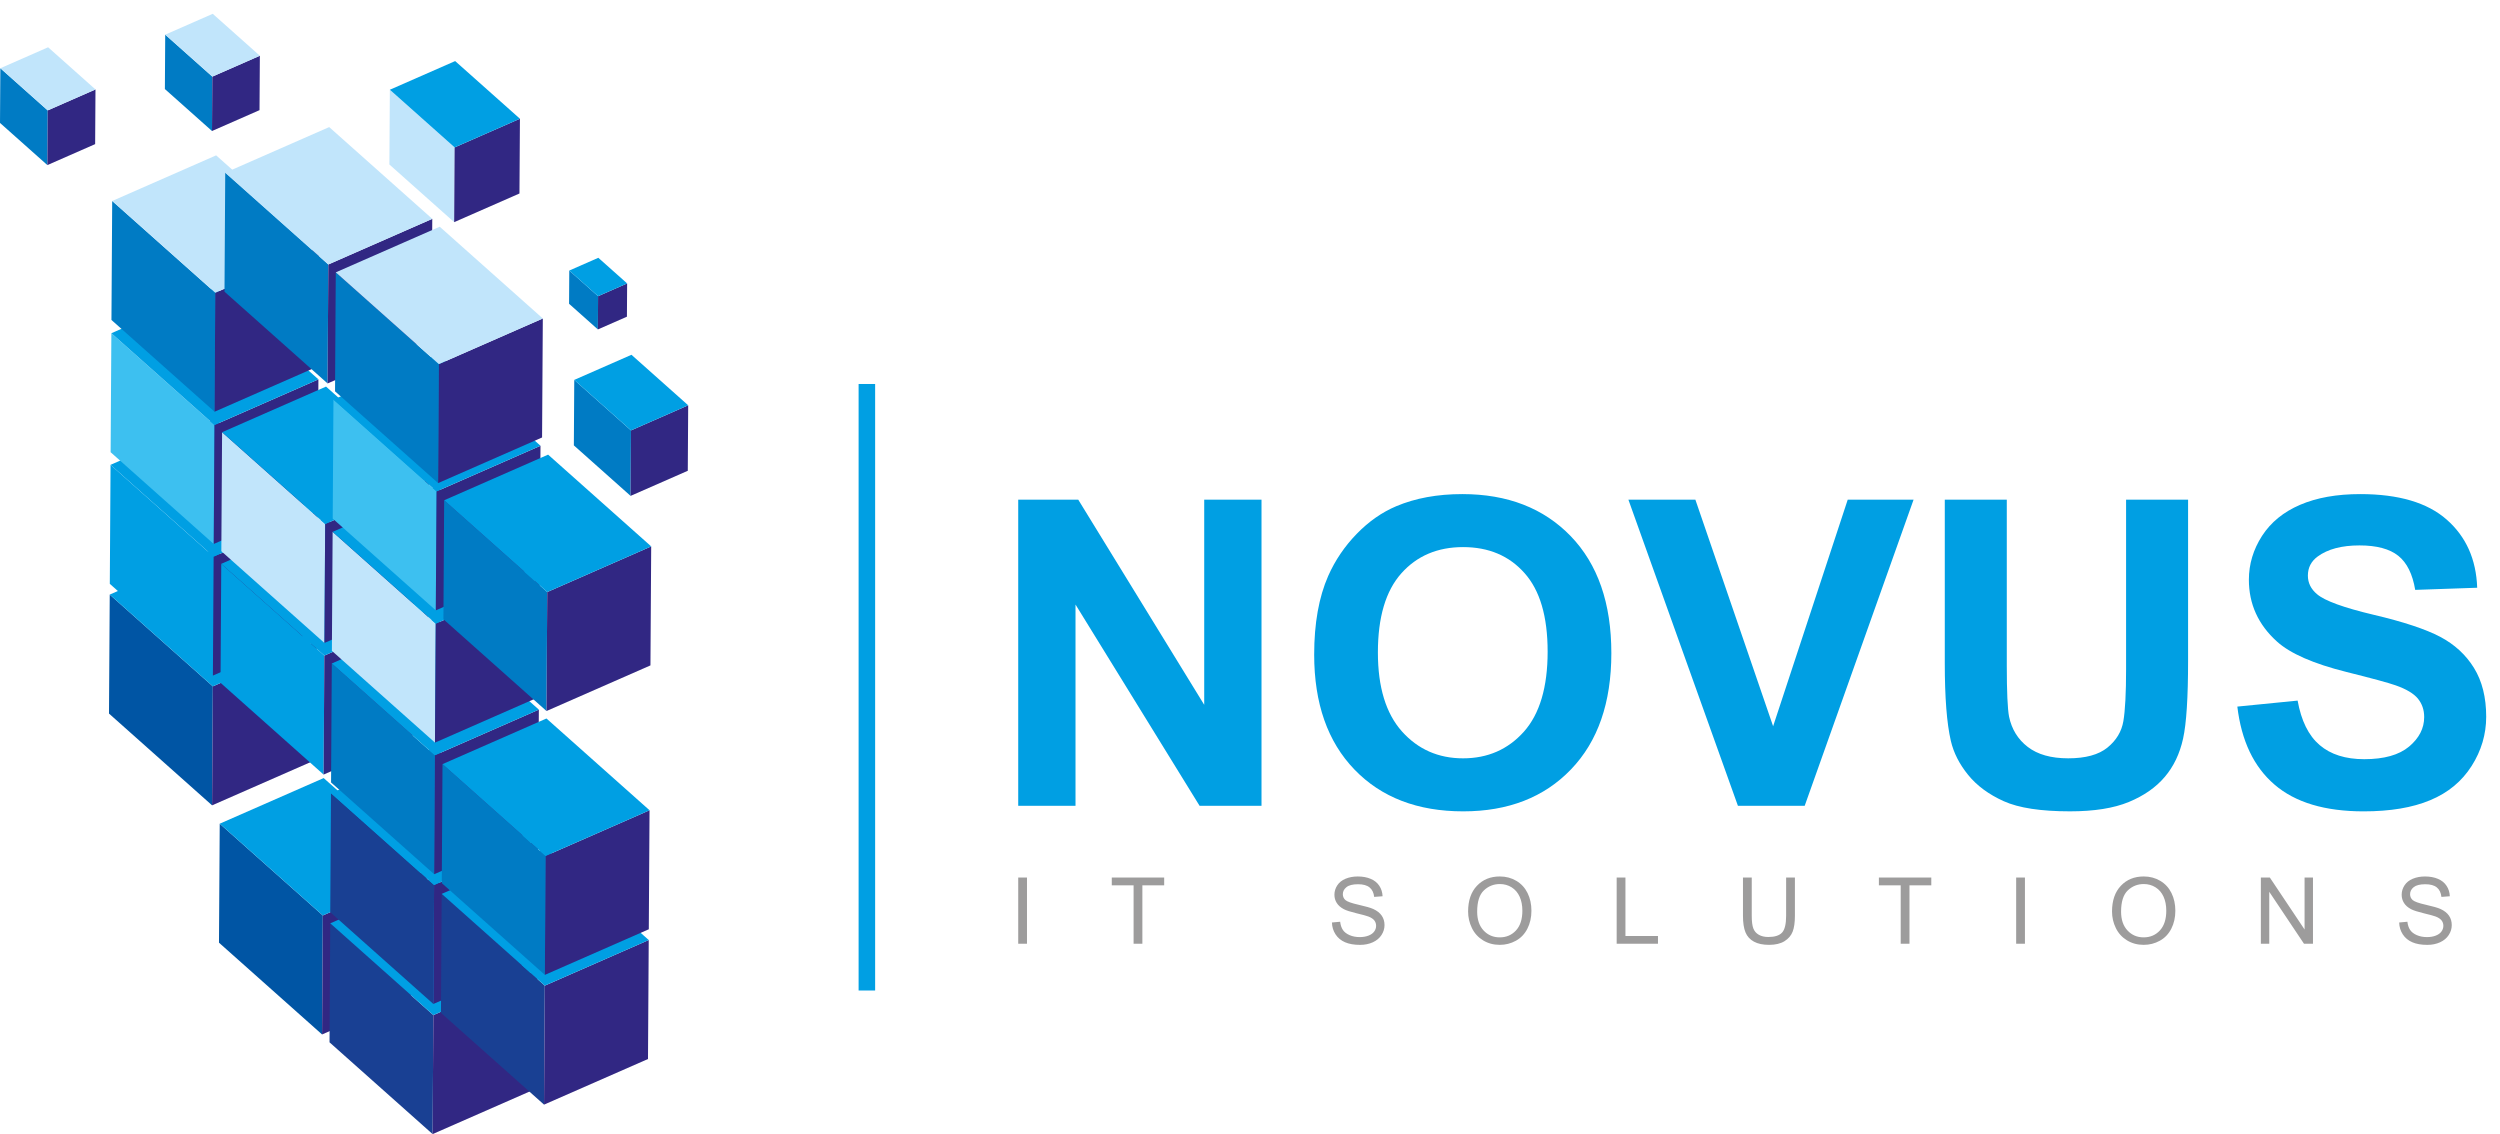 <?xml version="1.0" encoding="utf-8"?>
<!-- Generator: Adobe Illustrator 16.0.0, SVG Export Plug-In . SVG Version: 6.00 Build 0)  -->
<!DOCTYPE svg PUBLIC "-//W3C//DTD SVG 1.1//EN" "http://www.w3.org/Graphics/SVG/1.1/DTD/svg11.dtd">
<svg version="1.1" id="Layer_1" xmlns="http://www.w3.org/2000/svg" xmlns:xlink="http://www.w3.org/1999/xlink" x="0px" y="0px"
	 width="362.184px" height="164.3px" viewBox="0 0 362.184 164.3" enable-background="new 0 0 362.184 164.3" xml:space="preserve">
<polygon fill-rule="evenodd" clip-rule="evenodd" fill="#0055A4" points="31.832,119.332 46.767,132.626 46.659,149.865 
	31.725,136.57 "/>
<polygon fill-rule="evenodd" clip-rule="evenodd" fill="#312783" points="61.826,126.017 46.767,132.626 46.659,149.865 
	61.718,143.255 "/>
<polygon fill-rule="evenodd" clip-rule="evenodd" fill="#009FE3" points="61.826,126.017 46.767,132.626 31.832,119.332 
	46.892,112.721 "/>
<polygon fill-rule="evenodd" clip-rule="evenodd" fill="#194093" points="47.847,133.767 62.782,147.062 62.674,164.3 
	47.739,151.005 "/>
<polygon fill-rule="evenodd" clip-rule="evenodd" fill="#312783" points="77.841,140.452 62.782,147.062 62.674,164.3 
	77.733,157.69 "/>
<polygon fill-rule="evenodd" clip-rule="evenodd" fill="#009FE3" points="77.841,140.452 62.782,147.062 47.847,133.767 
	62.906,127.157 "/>
<polygon fill-rule="evenodd" clip-rule="evenodd" fill="#0055A4" points="15.898,86.14 30.833,99.435 30.725,116.673 
	15.791,103.378 "/>
<polygon fill-rule="evenodd" clip-rule="evenodd" fill="#312783" points="45.892,92.825 30.833,99.435 30.725,116.673 
	45.785,110.063 "/>
<polygon fill-rule="evenodd" clip-rule="evenodd" fill="#009FE3" points="45.892,92.825 30.833,99.435 15.898,86.14 30.958,79.53 
	"/>
<polygon fill-rule="evenodd" clip-rule="evenodd" fill="#194093" points="47.953,114.917 62.887,128.211 62.78,145.45 
	47.845,132.155 "/>
<polygon fill-rule="evenodd" clip-rule="evenodd" fill="#312783" points="77.946,121.602 62.887,128.211 62.78,145.45 
	77.839,138.839 "/>
<polygon fill-rule="evenodd" clip-rule="evenodd" fill="#009FE3" points="77.946,121.602 62.887,128.211 47.953,114.917 
	63.012,108.306 "/>
<polygon fill-rule="evenodd" clip-rule="evenodd" fill="#194093" points="63.99,129.499 78.925,142.793 78.817,160.032 
	63.883,146.737 "/>
<polygon fill-rule="evenodd" clip-rule="evenodd" fill="#312783" points="93.984,136.184 78.925,142.793 78.817,160.032 
	93.877,153.422 "/>
<polygon fill-rule="evenodd" clip-rule="evenodd" fill="#009FE3" points="93.984,136.184 78.925,142.793 63.99,129.499 
	79.05,122.889 "/>
<polygon fill-rule="evenodd" clip-rule="evenodd" fill="#009FE3" points="16.016,67.342 30.95,80.637 30.843,97.875 15.908,84.581 
	"/>
<polygon fill-rule="evenodd" clip-rule="evenodd" fill="#312783" points="46.01,74.027 30.95,80.637 30.843,97.875 45.902,91.265 
	"/>
<polygon fill-rule="evenodd" clip-rule="evenodd" fill="#009FE3" points="46.01,74.027 30.95,80.637 16.016,67.342 31.075,60.732 
	"/>
<polygon fill-rule="evenodd" clip-rule="evenodd" fill="#009FE3" points="32.055,81.684 46.99,94.978 46.882,112.216 31.948,98.921 
	"/>
<polygon fill-rule="evenodd" clip-rule="evenodd" fill="#312783" points="62.049,88.369 46.99,94.978 46.882,112.216 
	61.941,105.607 "/>
<polygon fill-rule="evenodd" clip-rule="evenodd" fill="#009FE3" points="62.049,88.369 46.99,94.978 32.055,81.684 47.114,75.073 
	"/>
<polygon fill-rule="evenodd" clip-rule="evenodd" fill="#007BC4" points="48.07,96.119 63.005,109.414 62.897,126.652 
	47.962,113.357 "/>
<polygon fill-rule="evenodd" clip-rule="evenodd" fill="#312783" points="78.064,102.804 63.005,109.414 62.897,126.652 
	77.956,120.042 "/>
<polygon fill-rule="evenodd" clip-rule="evenodd" fill="#009FE3" points="78.064,102.804 63.005,109.414 48.07,96.119 
	63.129,89.508 "/>
<polygon fill-rule="evenodd" clip-rule="evenodd" fill="#007BC4" points="64.108,110.701 79.042,123.996 78.935,141.234 64,127.939 
	"/>
<polygon fill-rule="evenodd" clip-rule="evenodd" fill="#312783" points="94.102,117.386 79.042,123.996 78.935,141.234 
	93.994,134.625 "/>
<polygon fill-rule="evenodd" clip-rule="evenodd" fill="#009FE3" points="94.102,117.386 79.042,123.996 64.108,110.701 
	79.167,104.09 "/>
<polygon fill-rule="evenodd" clip-rule="evenodd" fill="#3DC0F0" points="16.135,48.275 31.07,61.57 30.962,78.809 16.027,65.513 
	"/>
<polygon fill-rule="evenodd" clip-rule="evenodd" fill="#312783" points="46.129,54.96 31.07,61.57 30.962,78.809 46.021,72.198 "/>
<polygon fill-rule="evenodd" clip-rule="evenodd" fill="#009FE3" points="46.129,54.96 31.07,61.57 16.135,48.275 31.194,41.665 "/>
<polygon fill-rule="evenodd" clip-rule="evenodd" fill="#C1E5FB" points="32.174,62.617 47.109,75.911 47.001,93.15 32.066,79.855 
	"/>
<polygon fill-rule="evenodd" clip-rule="evenodd" fill="#312783" points="62.168,69.301 47.109,75.911 47.001,93.15 62.061,86.54 
	"/>
<polygon fill-rule="evenodd" clip-rule="evenodd" fill="#009FE3" points="62.168,69.301 47.109,75.912 32.174,62.617 47.233,56.006 
	"/>
<polygon fill-rule="evenodd" clip-rule="evenodd" fill="#C1E5FB" points="48.189,77.052 63.124,90.347 63.016,107.585 48.081,94.29 
	"/>
<polygon fill-rule="evenodd" clip-rule="evenodd" fill="#312783" points="78.183,83.737 63.124,90.347 63.016,107.585 
	78.075,100.975 "/>
<polygon fill-rule="evenodd" clip-rule="evenodd" fill="#009FE3" points="78.183,83.737 63.124,90.347 48.189,77.052 63.249,70.441 
	"/>
<polygon fill-rule="evenodd" clip-rule="evenodd" fill="#007BC4" points="16.254,29.116 31.189,42.411 31.082,59.649 16.146,46.354 
	"/>
<polygon fill-rule="evenodd" clip-rule="evenodd" fill="#312783" points="46.249,35.801 31.189,42.411 31.082,59.649 46.141,53.039 
	"/>
<polygon fill-rule="evenodd" clip-rule="evenodd" fill="#C1E5FB" points="46.249,35.801 31.189,42.411 16.254,29.116 31.313,22.506 
	"/>
<polygon fill-rule="evenodd" clip-rule="evenodd" fill="#3DC0F0" points="48.309,57.892 63.244,71.188 63.136,88.425 48.201,75.13 
	"/>
<polygon fill-rule="evenodd" clip-rule="evenodd" fill="#312783" points="78.303,64.578 63.244,71.188 63.136,88.425 78.195,81.816 
	"/>
<polygon fill-rule="evenodd" clip-rule="evenodd" fill="#009FE3" points="78.303,64.578 63.244,71.188 48.309,57.892 63.368,51.282 
	"/>
<polygon fill-rule="evenodd" clip-rule="evenodd" fill="#007BC4" points="64.347,72.475 79.282,85.77 79.174,103.008 64.239,89.712 
	"/>
<polygon fill-rule="evenodd" clip-rule="evenodd" fill="#312783" points="94.341,79.16 79.282,85.77 79.174,103.008 94.233,96.398 
	"/>
<polygon fill-rule="evenodd" clip-rule="evenodd" fill="#009FE3" points="94.341,79.16 79.282,85.77 64.347,72.475 79.406,65.864 
	"/>
<polygon fill-rule="evenodd" clip-rule="evenodd" fill="#007BC4" points="32.631,25.02 47.566,38.315 47.458,55.553 32.523,42.258 
	"/>
<polygon fill-rule="evenodd" clip-rule="evenodd" fill="#312783" points="62.625,31.705 47.566,38.315 47.458,55.553 62.518,48.943 
	"/>
<polygon fill-rule="evenodd" clip-rule="evenodd" fill="#C1E5FB" points="62.625,31.705 47.566,38.315 32.631,25.02 47.69,18.41 "/>
<polygon fill-rule="evenodd" clip-rule="evenodd" fill="#007BC4" points="48.646,39.456 63.581,52.75 63.473,69.988 48.538,56.693 
	"/>
<polygon fill-rule="evenodd" clip-rule="evenodd" fill="#312783" points="78.64,46.141 63.581,52.75 63.473,69.988 78.532,63.379 
	"/>
<polygon fill-rule="evenodd" clip-rule="evenodd" fill="#C1E5FB" points="78.64,46.141 63.581,52.75 48.646,39.456 63.705,32.845 
	"/>
<polygon fill-rule="evenodd" clip-rule="evenodd" fill="#007BC4" points="23.936,5.021 30.763,11.099 30.714,18.979 23.887,12.901 
	"/>
<polygon fill-rule="evenodd" clip-rule="evenodd" fill="#312783" points="37.646,8.077 30.763,11.099 30.714,18.979 37.597,15.958 
	"/>
<polygon fill-rule="evenodd" clip-rule="evenodd" fill="#C1E5FB" points="37.646,8.077 30.763,11.099 23.936,5.021 30.82,2 "/>
<polygon fill-rule="evenodd" clip-rule="evenodd" fill="#007BC4" points="0.05,9.886 6.913,15.995 6.863,23.917 0,17.808 "/>
<polygon fill-rule="evenodd" clip-rule="evenodd" fill="#312783" points="13.833,12.958 6.913,15.995 6.863,23.917 13.784,20.88 "/>
<polygon fill-rule="evenodd" clip-rule="evenodd" fill="#C1E5FB" points="13.833,12.958 6.913,15.995 0.05,9.886 6.97,6.848 "/>
<polygon fill-rule="evenodd" clip-rule="evenodd" fill="#007BC4" points="83.195,55.037 91.414,62.354 91.354,71.841 83.136,64.524 
	"/>
<polygon fill-rule="evenodd" clip-rule="evenodd" fill="#312783" points="99.701,58.716 91.414,62.354 91.354,71.841 99.642,68.203 
	"/>
<polygon fill-rule="evenodd" clip-rule="evenodd" fill="#009FE3" points="99.701,58.716 91.414,62.354 83.195,55.037 91.482,51.399 
	"/>
<polygon fill-rule="evenodd" clip-rule="evenodd" fill="#007BC4" points="82.474,39.194 86.647,42.909 86.617,47.726 82.443,44.011 
	"/>
<polygon fill-rule="evenodd" clip-rule="evenodd" fill="#312783" points="90.855,41.062 86.647,42.909 86.617,47.726 90.825,45.879 
	"/>
<polygon fill-rule="evenodd" clip-rule="evenodd" fill="#009FE3" points="90.855,41.062 86.647,42.909 82.474,39.194 86.682,37.347 
	"/>
<polygon fill-rule="evenodd" clip-rule="evenodd" fill="#C1E5FB" points="56.479,13.001 65.862,21.354 65.795,32.185 56.412,23.832 
	"/>
<polygon fill-rule="evenodd" clip-rule="evenodd" fill="#312783" points="75.324,17.201 65.862,21.354 65.795,32.185 75.256,28.032 
	"/>
<polygon fill-rule="evenodd" clip-rule="evenodd" fill="#009FE3" points="75.324,17.201 65.862,21.354 56.479,13.001 65.94,8.848 
	"/>
<rect x="124.389" y="55.63" fill-rule="evenodd" clip-rule="evenodd" fill="#009FE3" width="2.395" height="87.868"/>
<polygon fill="#009FE3" points="147.513,116.738 147.513,72.384 156.206,72.384 174.459,102.108 174.459,72.384 182.76,72.384 
	182.76,116.738 173.788,116.738 155.813,87.582 155.813,116.738 "/>
<path fill="#009FE3" d="M199.62,94.53c0,5.028,1.166,8.838,3.489,11.439c2.323,2.592,5.275,3.893,8.848,3.893
	c3.583,0,6.515-1.291,8.817-3.861c2.292-2.581,3.438-6.442,3.438-11.595c0-5.09-1.115-8.889-3.355-11.388
	c-2.229-2.508-5.193-3.758-8.899-3.758c-3.696,0-6.68,1.27-8.94,3.8C200.755,85.599,199.62,89.419,199.62,94.53 M190.39,94.83
	c0-4.522,0.682-8.321,2.034-11.398c1.001-2.261,2.385-4.294,4.13-6.091c1.744-1.796,3.654-3.128,5.729-4.005
	c2.768-1.167,5.957-1.755,9.57-1.755c6.546,0,11.771,2.034,15.703,6.091c3.924,4.068,5.886,9.715,5.886,16.952
	c0,7.176-1.951,12.792-5.844,16.839c-3.893,4.058-9.106,6.081-15.621,6.081c-6.597,0-11.852-2.013-15.744-6.05
	C192.341,107.466,190.39,101.912,190.39,94.83z"/>
<polygon fill="#009FE3" points="251.778,116.738 235.91,72.384 245.614,72.384 256.878,105.215 267.688,72.384 277.228,72.384 
	261.452,116.738 "/>
<path fill="#009FE3" d="M281.75,72.384h8.981v24.035c0,3.82,0.113,6.287,0.331,7.413c0.382,1.816,1.28,3.283,2.705,4.377
	c1.435,1.104,3.386,1.652,5.863,1.652c2.509,0,4.409-0.517,5.689-1.56c1.279-1.042,2.044-2.313,2.302-3.83s0.393-4.026,0.393-7.537
	V72.384h8.982v23.322c0,5.327-0.238,9.096-0.724,11.295c-0.484,2.199-1.373,4.058-2.674,5.575c-1.29,1.518-3.024,2.716-5.192,3.613
	c-2.179,0.898-5.008,1.353-8.508,1.353c-4.223,0-7.423-0.485-9.602-1.466s-3.902-2.251-5.172-3.82
	c-1.271-1.569-2.097-3.2-2.499-4.924c-0.588-2.54-0.877-6.299-0.877-11.265V72.384z"/>
<path fill="#009FE3" d="M324.131,102.366l8.734-0.867c0.526,2.922,1.579,5.06,3.18,6.433s3.758,2.055,6.474,2.055
	c2.87,0,5.038-0.609,6.494-1.828c1.455-1.218,2.188-2.643,2.188-4.273c0-1.054-0.31-1.941-0.919-2.685
	c-0.609-0.733-1.683-1.373-3.211-1.91c-1.043-0.372-3.417-1.012-7.134-1.941c-4.78-1.197-8.136-2.663-10.066-4.408
	c-2.715-2.446-4.067-5.431-4.067-8.951c0-2.261,0.64-4.388,1.91-6.36c1.279-1.972,3.117-3.469,5.523-4.501
	c2.405-1.032,5.296-1.548,8.703-1.548c5.544,0,9.726,1.229,12.523,3.696c2.808,2.468,4.274,5.751,4.418,9.87l-8.981,0.31
	c-0.382-2.292-1.197-3.933-2.447-4.935c-1.249-1.002-3.128-1.507-5.626-1.507c-2.581,0-4.605,0.537-6.061,1.61
	c-0.939,0.692-1.415,1.61-1.415,2.767c0,1.053,0.444,1.951,1.332,2.694c1.126,0.96,3.861,1.951,8.208,2.983
	c4.347,1.022,7.558,2.097,9.633,3.19c2.085,1.105,3.717,2.602,4.894,4.512s1.766,4.264,1.766,7.063c0,2.539-0.702,4.924-2.117,7.145
	c-1.414,2.219-3.406,3.871-5.988,4.945c-2.58,1.084-5.802,1.62-9.652,1.62c-5.606,0-9.912-1.29-12.916-3.882
	C326.506,111.08,324.72,107.311,324.131,102.366"/>
<path fill="#9D9C9C" d="M347.577,133.644l1.191-0.107c0.056,0.482,0.188,0.877,0.395,1.188c0.208,0.308,0.529,0.558,0.965,0.75
	c0.435,0.189,0.926,0.285,1.47,0.285c0.485,0,0.911-0.071,1.281-0.217c0.371-0.145,0.646-0.343,0.826-0.596
	c0.181-0.252,0.272-0.526,0.272-0.821c0-0.299-0.087-0.56-0.262-0.785c-0.174-0.223-0.462-0.411-0.863-0.564
	c-0.257-0.099-0.826-0.255-1.707-0.467c-0.882-0.212-1.498-0.41-1.851-0.598c-0.457-0.241-0.797-0.54-1.02-0.896
	c-0.226-0.354-0.337-0.754-0.337-1.193c0-0.486,0.138-0.939,0.413-1.359c0.274-0.422,0.674-0.74,1.202-0.96
	c0.527-0.218,1.114-0.327,1.759-0.327c0.71,0,1.337,0.113,1.879,0.344c0.543,0.228,0.96,0.564,1.252,1.011
	c0.292,0.444,0.448,0.948,0.471,1.511l-1.218,0.094c-0.065-0.604-0.286-1.063-0.663-1.37c-0.377-0.311-0.936-0.465-1.672-0.465
	c-0.768,0-1.327,0.141-1.678,0.422s-0.526,0.621-0.526,1.018c0,0.344,0.125,0.627,0.372,0.851c0.246,0.221,0.882,0.451,1.912,0.683
	c1.031,0.234,1.739,0.438,2.123,0.612c0.556,0.256,0.969,0.579,1.234,0.975c0.266,0.393,0.396,0.846,0.396,1.359
	c0,0.511-0.145,0.988-0.438,1.439c-0.292,0.45-0.709,0.801-1.256,1.051s-1.16,0.375-1.846,0.375c-0.866,0-1.591-0.127-2.176-0.38
	c-0.587-0.252-1.044-0.631-1.377-1.14C347.769,134.858,347.595,134.285,347.577,133.644 M327.538,136.723v-9.587h1.304l5.029,7.525
	v-7.525h1.219v9.587h-1.304l-5.03-7.524v7.524H327.538z M307.289,132.08c0,1.153,0.311,2.062,0.931,2.725s1.399,0.995,2.336,0.995
	c0.956,0,1.739-0.334,2.357-1.004c0.615-0.67,0.924-1.62,0.924-2.852c0-0.779-0.132-1.46-0.396-2.04s-0.649-1.031-1.156-1.351
	c-0.509-0.319-1.077-0.479-1.709-0.479c-0.897,0-1.669,0.308-2.316,0.924S307.289,130.64,307.289,132.08z M305.977,132.057
	c0-1.589,0.429-2.834,1.283-3.733s1.957-1.348,3.31-1.348c0.887,0,1.683,0.212,2.395,0.634c0.71,0.422,1.252,1.011,1.625,1.767
	c0.372,0.755,0.56,1.611,0.56,2.569c0,0.971-0.196,1.841-0.589,2.606c-0.393,0.768-0.948,1.348-1.667,1.74
	c-0.721,0.396-1.497,0.592-2.33,0.592c-0.903,0-1.709-0.219-2.421-0.654c-0.71-0.435-1.25-1.028-1.616-1.783
	C306.16,133.695,305.977,132.898,305.977,132.057z M292.088,136.723v-9.587h1.272v9.587H292.088z M275.361,136.723v-8.462h-3.16
	v-1.125h7.592v1.125h-3.16v8.462H275.361z M258.764,127.136h1.271v5.537c0,0.964-0.109,1.729-0.326,2.296
	c-0.219,0.564-0.611,1.026-1.178,1.382c-0.569,0.354-1.313,0.533-2.236,0.533c-0.895,0-1.629-0.154-2.198-0.465
	c-0.571-0.31-0.978-0.756-1.221-1.343s-0.366-1.389-0.366-2.403v-5.537h1.272v5.534c0,0.833,0.078,1.449,0.232,1.842
	c0.153,0.395,0.417,0.7,0.794,0.912c0.375,0.215,0.835,0.321,1.377,0.321c0.929,0,1.591-0.212,1.986-0.634
	c0.395-0.424,0.592-1.236,0.592-2.441V127.136z M234.212,136.723v-9.587h1.272v8.463h4.713v1.124H234.212z M214.003,132.08
	c0,1.153,0.311,2.062,0.931,2.725s1.399,0.995,2.337,0.995c0.955,0,1.738-0.334,2.356-1.004c0.615-0.67,0.924-1.62,0.924-2.852
	c0-0.779-0.132-1.46-0.396-2.04c-0.263-0.58-0.649-1.031-1.155-1.351c-0.509-0.319-1.078-0.479-1.71-0.479
	c-0.896,0-1.669,0.308-2.316,0.924C214.327,129.614,214.003,130.64,214.003,132.08z M212.69,132.057
	c0-1.589,0.429-2.834,1.283-3.733c0.855-0.899,1.957-1.348,3.31-1.348c0.887,0,1.683,0.212,2.395,0.634
	c0.71,0.422,1.252,1.011,1.625,1.767c0.373,0.755,0.561,1.611,0.561,2.569c0,0.971-0.197,1.841-0.59,2.606
	c-0.393,0.768-0.948,1.348-1.667,1.74c-0.721,0.396-1.497,0.592-2.329,0.592c-0.904,0-1.71-0.219-2.422-0.654
	c-0.71-0.435-1.25-1.028-1.615-1.783C212.874,133.695,212.69,132.898,212.69,132.057z M192.962,133.644l1.192-0.107
	c0.056,0.482,0.187,0.877,0.395,1.188c0.207,0.308,0.529,0.558,0.964,0.75c0.436,0.189,0.927,0.285,1.471,0.285
	c0.484,0,0.91-0.071,1.281-0.217c0.37-0.145,0.645-0.343,0.825-0.596c0.182-0.252,0.272-0.526,0.272-0.821
	c0-0.299-0.087-0.56-0.261-0.785c-0.175-0.223-0.462-0.411-0.863-0.564c-0.257-0.099-0.826-0.255-1.708-0.467
	c-0.881-0.212-1.497-0.41-1.85-0.598c-0.458-0.241-0.797-0.54-1.02-0.896c-0.226-0.354-0.338-0.754-0.338-1.193
	c0-0.486,0.139-0.939,0.413-1.359c0.274-0.422,0.674-0.74,1.203-0.96c0.526-0.218,1.113-0.327,1.759-0.327
	c0.709,0,1.336,0.113,1.879,0.344c0.542,0.228,0.96,0.564,1.252,1.011c0.292,0.444,0.448,0.948,0.471,1.511l-1.219,0.094
	c-0.064-0.604-0.285-1.063-0.662-1.37c-0.378-0.311-0.936-0.465-1.672-0.465c-0.768,0-1.328,0.141-1.678,0.422
	c-0.351,0.281-0.527,0.621-0.527,1.018c0,0.344,0.125,0.627,0.373,0.851c0.245,0.221,0.881,0.451,1.912,0.683
	c1.031,0.234,1.738,0.438,2.122,0.612c0.557,0.256,0.969,0.579,1.234,0.975c0.266,0.393,0.397,0.846,0.397,1.359
	c0,0.511-0.146,0.988-0.438,1.439c-0.292,0.45-0.71,0.801-1.257,1.051c-0.546,0.25-1.16,0.375-1.845,0.375
	c-0.866,0-1.592-0.127-2.177-0.38c-0.586-0.252-1.044-0.631-1.376-1.14C193.154,134.858,192.98,134.285,192.962,133.644z
	 M164.227,136.723v-8.462h-3.16v-1.125h7.592v1.125h-3.16v8.462H164.227z M147.513,136.723v-9.587h1.271v9.587H147.513z"/>
</svg>
